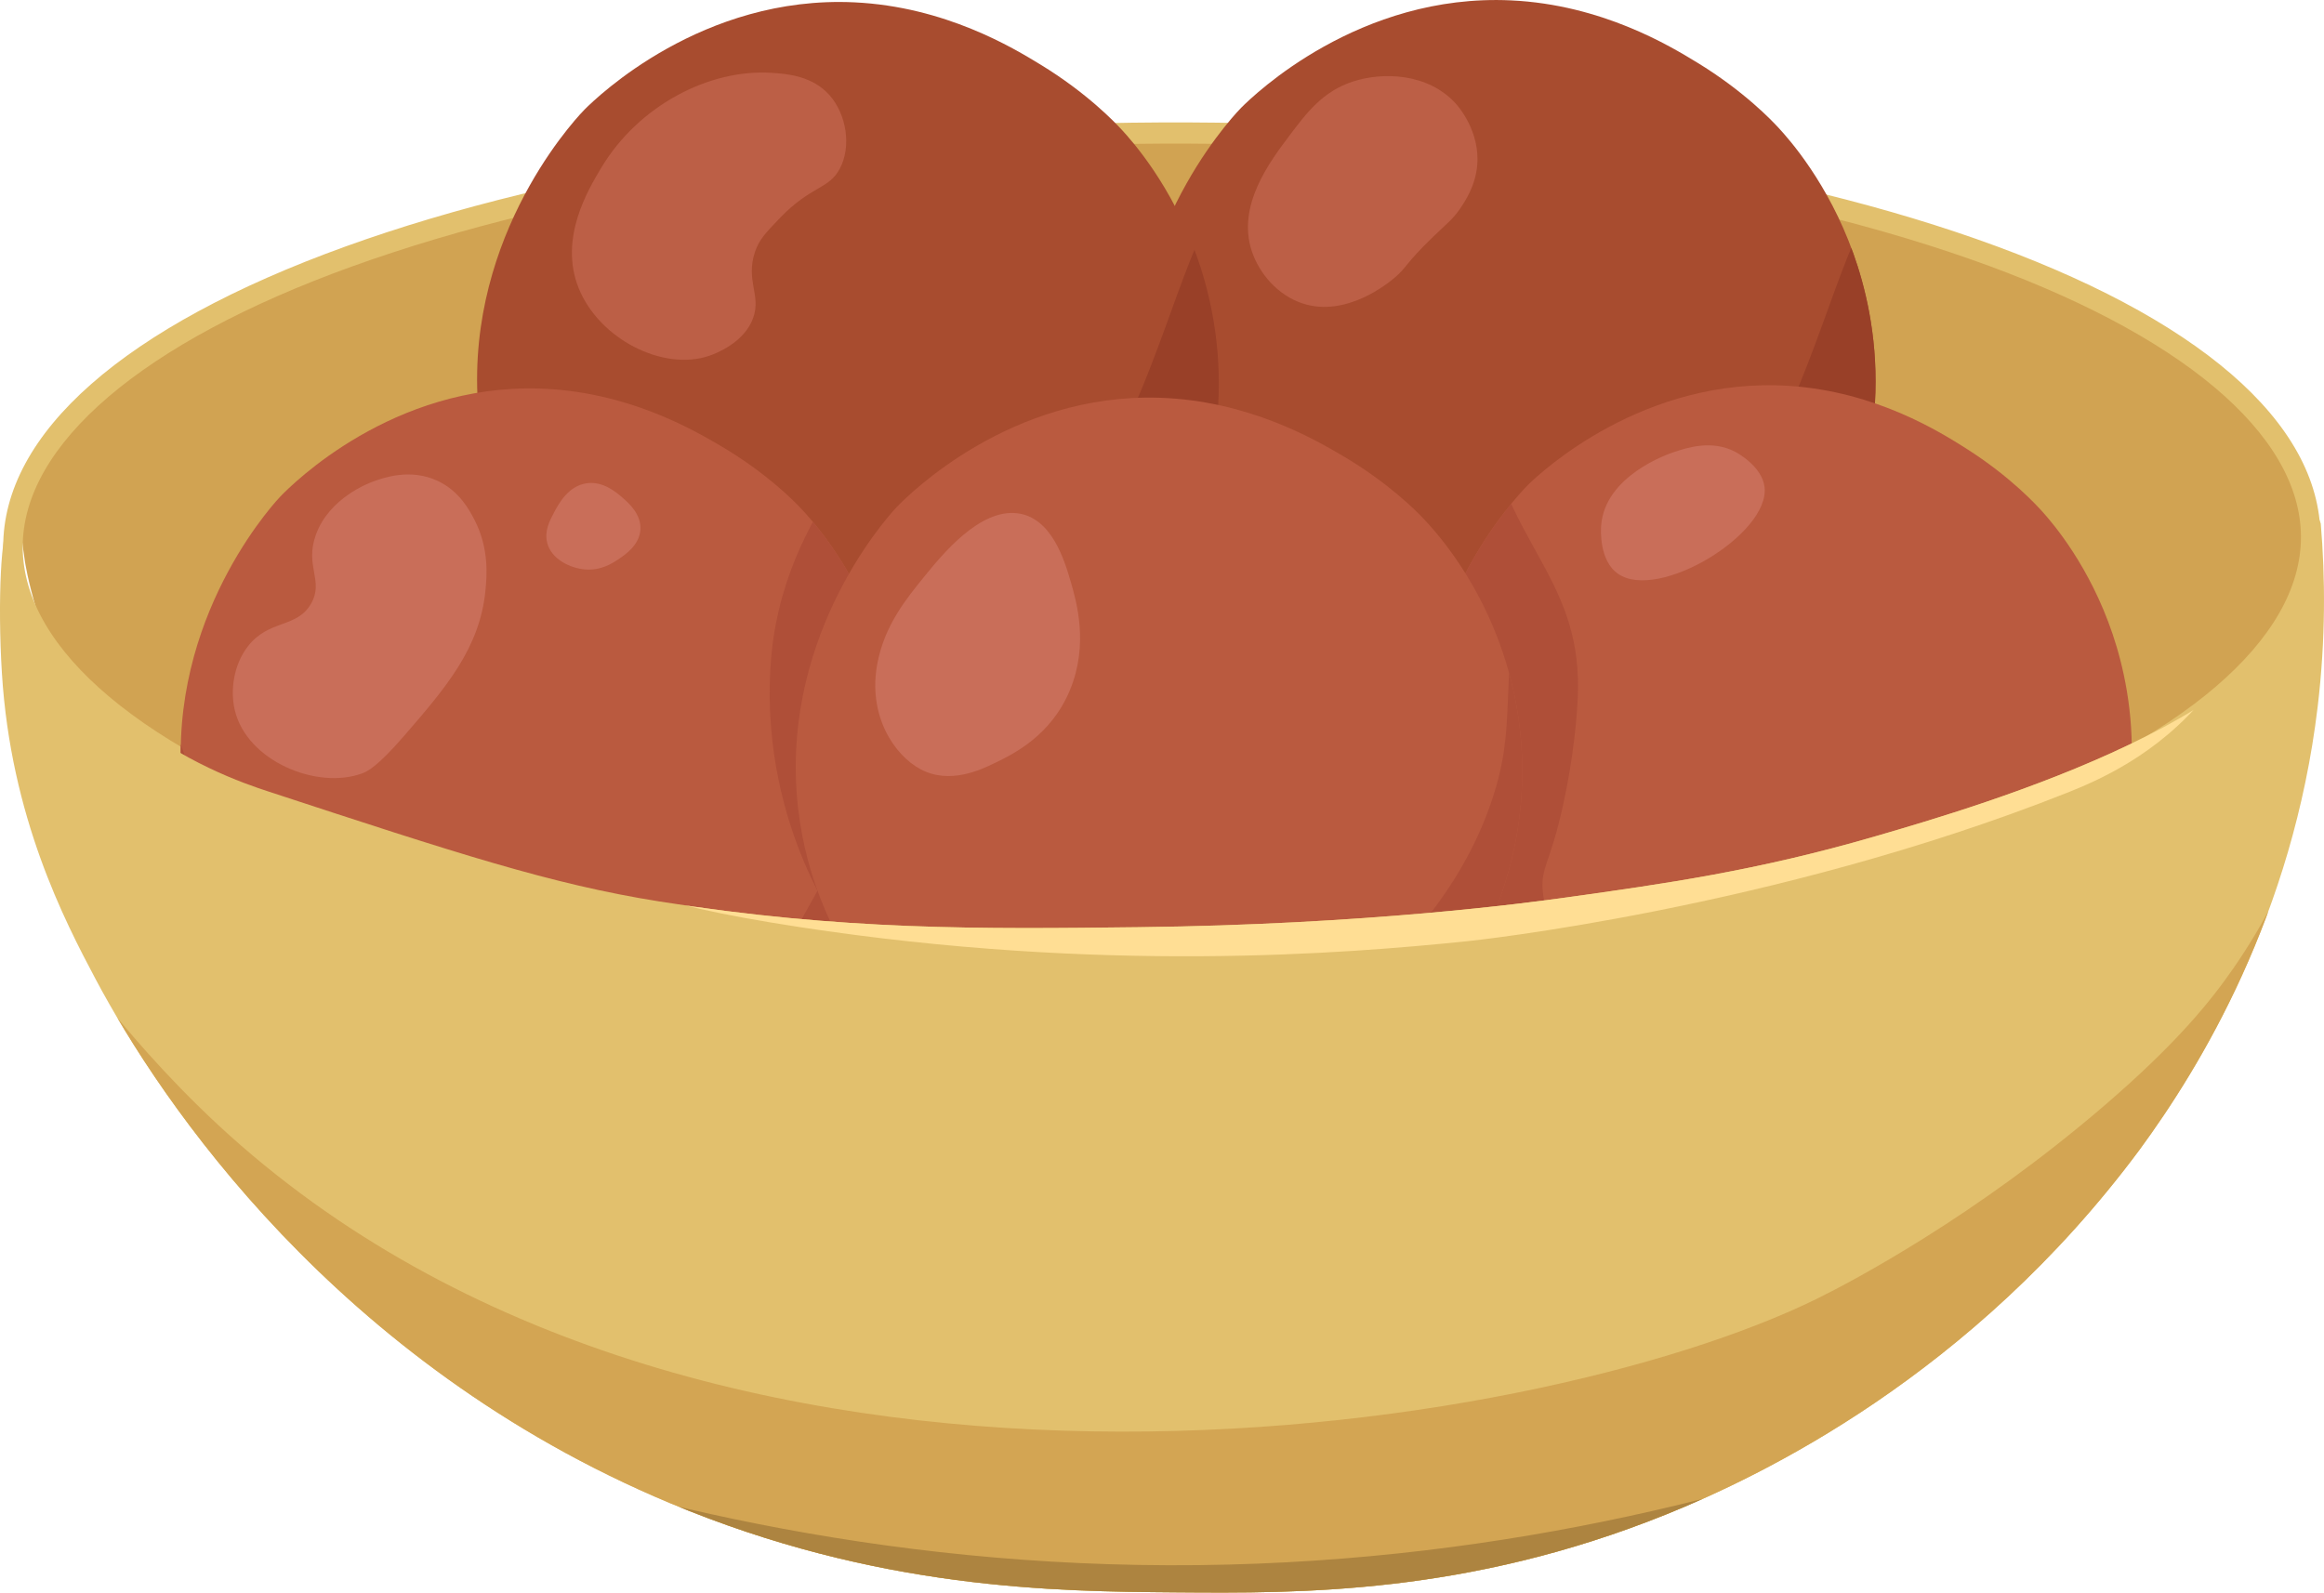 <?xml version="1.0" encoding="UTF-8"?><svg id="_レイヤー_2" xmlns="http://www.w3.org/2000/svg" xmlns:xlink="http://www.w3.org/1999/xlink" viewBox="0 0 219.165 150.22"><defs><style>.cls-1{clip-path:url(#clippath-6);}.cls-2{fill:#994028;}.cls-3{clip-path:url(#clippath-4);}.cls-4{fill:#ffde94;}.cls-5{fill:#e2c06d;}.cls-6{fill:#d3a553;}.cls-7{fill:#a84c2f;}.cls-8{fill:#ad8440;}.cls-9{clip-path:url(#clippath-1);}.cls-10{fill:#ba5a3f;}.cls-11{clip-path:url(#clippath-5);}.cls-12{fill:#d1a352;}.cls-13{clip-path:url(#clippath-3);}.cls-14{fill:#af4f38;}.cls-15{fill:#bc5f46;}.cls-16{clip-path:url(#clippath-2);}.cls-17{fill:#c96e59;}.cls-18{clip-path:url(#clippath);}</style><clipPath id="clippath"><path class="cls-7" d="M176.86,37.031c-.272,9.011-3.842,15.394-5.395,18.081-1.517,2.626-3.668,6.348-7.846,9.752-8.836,7.201-19.3,6.921-22.042,6.807-10.675-.444-17.865-5.734-20.145-7.461-2.535-1.92-9.792-7.934-12.991-18.46-.666-2.192-1.414-5.436-1.503-9.361-.357-15.767,10.131-26.246,10.131-26.246,1.196-1.195,11.1-10.783,25.43-10.108,8.586.405,15.012,4.317,17.527,5.849,4.467,2.72,7.118,5.541,7.703,6.174,1.003,1.086,4.683,5.219,7.051,11.853,1.071,3.001,2.249,7.561,2.081,13.121Z"/></clipPath><clipPath id="clippath-1"><path class="cls-7" d="M114.922,37.216c-.272,9.011-3.842,15.394-5.395,18.081-1.517,2.626-3.668,6.348-7.846,9.752-8.836,7.201-19.3,6.921-22.042,6.807-10.675-.444-17.865-5.734-20.145-7.461-2.535-1.92-9.792-7.934-12.991-18.46-.666-2.192-1.414-5.436-1.503-9.361-.357-15.767,10.131-26.246,10.131-26.246,1.196-1.195,11.1-10.783,25.43-10.108,8.586.405,15.012,4.317,17.527,5.849,4.467,2.72,7.118,5.541,7.703,6.174,1.003,1.086,4.683,5.219,7.051,11.853,1.071,3.001,2.249,7.561,2.081,13.121Z"/></clipPath><clipPath id="clippath-2"><path class="cls-10" d="M201.003,72.408c-.412,8.627-3.938,14.681-5.47,17.228-1.497,2.49-3.62,6.018-7.678,9.21-8.584,6.75-18.602,6.305-21.227,6.15-10.217-.604-17.015-5.791-19.17-7.484-2.396-1.881-9.246-7.764-12.134-17.899-.601-2.111-1.263-5.23-1.283-8.992-.078-15.108,10.143-24.969,10.143-24.969,1.166-1.125,10.812-10.143,24.527-9.255,8.217.532,14.306,4.387,16.69,5.896,4.233,2.68,6.725,5.427,7.274,6.043.942,1.057,4.398,5.078,6.555,11.471.976,2.892,2.027,7.28,1.773,12.602Z"/></clipPath><clipPath id="clippath-3"><path class="cls-10" d="M84.68,71.879c-.121,8.717-3.472,14.944-4.931,17.566-1.426,2.563-3.447,6.195-7.432,9.553-8.43,7.102-18.551,6.995-21.204,6.928-10.328-.261-17.362-5.262-19.594-6.896-2.481-1.816-9.592-7.517-12.851-17.644-.679-2.109-1.453-5.233-1.601-9.027-.594-15.239,9.381-25.535,9.381-25.535,1.138-1.174,10.562-10.601,24.427-10.173,8.308.256,14.582,3.938,17.038,5.379,4.362,2.56,6.969,5.245,7.545,5.848.987,1.034,4.61,4.973,7.004,11.348,1.083,2.884,2.293,7.275,2.218,12.653Z"/></clipPath><clipPath id="clippath-4"><path class="cls-10" d="M143.556,73.2c-.123,8.829-3.517,15.138-4.995,17.793-1.444,2.596-3.491,6.275-7.528,9.676-8.539,7.193-18.791,7.086-21.478,7.018-10.461-.264-17.587-5.33-19.848-6.985-2.513-1.84-9.716-7.614-13.017-17.872-.688-2.136-1.472-5.301-1.621-9.144-.601-15.436,9.503-25.865,9.503-25.865,1.152-1.189,10.698-10.738,24.743-10.305,8.415.259,14.77,3.989,17.258,5.449,4.418,2.593,7.059,5.313,7.642,5.924.999,1.048,4.67,5.037,7.095,11.495,1.097,2.921,2.323,7.369,2.247,12.816Z"/></clipPath><clipPath id="clippath-5"><path class="cls-5" d="M218.859,49.378c.425,5.043.474,10.879-.291,17.288-2.345,19.624-11.056,33.964-16.799,41.788-15.814,21.305-35.715,30.797-44.651,34.397-18.774,7.565-34.599,7.439-46.222,7.347-11.348-.09-28.153-.223-47.745-8.429-31.522-13.203-48.076-38.013-54.108-49.362-2.989-5.623-8.018-15.328-8.862-28.896-.429-6.886-.05-13.851.67-13.907.546-.043.583,3.944,2.95,8.63,2.262,4.478,5.392,7.101,7.686,8.985,5.772,4.738,11.489,6.672,13.871,7.454,17.758,5.826,26.637,8.739,36.827,10.357,17.324,2.751,30.273,2.601,45.17,2.428,21.547-.25,36.68-2.29,40.414-2.812,9.247-1.292,17.901-2.502,29.111-5.767,10.037-2.924,40.121-11.689,41.047-25.362.243-3.589-1.581-8.505-1.129-8.638.321-.094,1.282,2.358,2.062,4.5Z"/></clipPath><clipPath id="clippath-6"><path class="cls-6" d="M231.881,73.841c5.716,7.38-19.804,43.361-54.529,63.41-28.458,16.431-55.898,16.966-67.708,16.453-31.226-1.356-53.057-13.936-59.03-17.595C20.2,117.471,4.139,88.049,4.549,87.715c.237-.193,6.268,9.35,16.022,18.396,45.408,42.112,124.099,29.487,150.725,16.418,3.522-1.729,15.016-7.825,27.099-18.198,6.948-5.964,10.114-9.947,12.264-13.055,2.468-3.568,5.855-9.351,8.11-17.407,8.584-2.561,11.86-1.645,13.112-.028Z"/></clipPath></defs><g id="_レイヤー_1-2"><path class="cls-12" d="M2.094,47.211c1.01-7.437,8.236-12.075,10.871-13.766C45.451,12.595,111.458,12.936,111.458,12.936c35.458.183,49.839,3.454,59.51,6.312,14.657,4.332,44.326,13.101,46.741,31.164.339,2.535.768,9.941-8.412,21.403-24.748,30.896-70.998,30.918-99.667,30.537-72.767-.967-99.263-31.376-101.873-35.387-4.293-6.6-5.397-13.953-5.397-13.953-.273-1.818-.554-3.685-.266-5.801Z"/><path class="cls-5" d="M109.725,90.692c-29.035.137-56.361-3.763-76.944-10.983C11.88,72.376.344,62.407.301,51.637s11.412-20.848,32.255-28.377c20.524-7.414,47.818-11.573,76.853-11.71s56.361,3.763,76.944,10.983c20.902,7.332,32.438,17.301,32.481,28.072s-11.412,20.848-32.255,28.377c-20.524,7.414-47.818,11.573-76.853,11.71ZM109.417,13.55c-28.845.136-55.935,4.258-76.28,11.607C13.401,32.287,2.104,41.935,2.142,51.628s11.413,19.234,31.205,26.177c20.403,7.157,47.525,11.023,76.37,10.887,28.845-.136,55.935-4.258,76.28-11.607,19.736-7.129,31.033-16.778,30.994-26.471s-11.413-19.234-31.205-26.177c-20.403-7.157-47.525-11.023-76.37-10.887Z"/><path class="cls-7" d="M176.86,37.031c-.272,9.011-3.842,15.394-5.395,18.081-1.517,2.626-3.668,6.348-7.846,9.752-8.836,7.201-19.3,6.921-22.042,6.807-10.675-.444-17.865-5.734-20.145-7.461-2.535-1.92-9.792-7.934-12.991-18.46-.666-2.192-1.414-5.436-1.503-9.361-.357-15.767,10.131-26.246,10.131-26.246,1.196-1.195,11.1-10.783,25.43-10.108,8.586.405,15.012,4.317,17.527,5.849,4.467,2.72,7.118,5.541,7.703,6.174,1.003,1.086,4.683,5.219,7.051,11.853,1.071,3.001,2.249,7.561,2.081,13.121Z"/><g class="cls-18"><path class="cls-2" d="M226.67,92.713c-5.814,34.304-38.098,59.526-68.872,62.759-63.185,6.638-110.845-80.383-99.431-96.331,9.613-13.433,60.857,23.945,94.767-.435,21.889-15.737,17.481-43.494,31.134-45.461,17.406-2.507,49.253,39.046,42.402,79.468Z"/></g><path class="cls-15" d="M137.701,19.669c-.715,1.052-1.234,1.383-2.724,2.833-2.413,2.349-2.302,2.7-3.424,3.665-.605.52-4.574,3.802-8.697,2.46-2.366-.77-4.119-2.847-4.812-4.959-1.411-4.304,1.697-8.415,3.633-10.976,1.575-2.084,3.077-4.071,5.892-4.995,2.847-.935,7.099-.803,9.706,2.059.225.246,2.32,2.619,2.033,5.849-.174,1.953-1.144,3.381-1.607,4.063Z"/><path class="cls-7" d="M114.922,37.216c-.272,9.011-3.842,15.394-5.395,18.081-1.517,2.626-3.668,6.348-7.846,9.752-8.836,7.201-19.3,6.921-22.042,6.807-10.675-.444-17.865-5.734-20.145-7.461-2.535-1.92-9.792-7.934-12.991-18.46-.666-2.192-1.414-5.436-1.503-9.361-.357-15.767,10.131-26.246,10.131-26.246,1.196-1.195,11.1-10.783,25.43-10.108,8.586.405,15.012,4.317,17.527,5.849,4.467,2.72,7.118,5.541,7.703,6.174,1.003,1.086,4.683,5.219,7.051,11.853,1.071,3.001,2.249,7.561,2.081,13.121Z"/><g class="cls-9"><path class="cls-2" d="M164.732,92.898c-5.814,34.304-38.098,59.526-68.872,62.759C32.675,162.295-14.985,75.274-3.571,59.326c9.613-13.433,60.857,23.945,94.767-.435,21.889-15.737,17.481-43.494,31.134-45.461,17.406-2.507,49.253,39.046,42.402,79.468Z"/></g><path class="cls-15" d="M73.521,20.594c-1.272,1.327-1.931,1.993-2.323,3.171-.901,2.71.596,4.058-.166,6.212-.835,2.364-3.572,3.387-4.141,3.581-4.359,1.491-10.39-1.582-12.32-6.383-1.879-4.673.881-9.265,2.139-11.362,3.527-5.876,10.181-9.313,16.032-8.944,1.482.093,3.877.28,5.496,2.119,1.604,1.822,2.061,4.829.971,6.903-1.045,1.989-2.709,1.592-5.689,4.702Z"/><path class="cls-17" d="M152.67,56.375c-.613,1.774-.807,2.933-1.878,4.495-1.15,1.676-2.986,2.296-3.362,2.411-2.884.886-5.399-1.61-5.107-5.175.34-4.156,4.125-7.816,4.47-8.14,4.548-4.289,10.5-4.16,10.7-1.954.152,1.673-3.11,3.407-4.822,8.363Z"/><path class="cls-10" d="M201.003,72.408c-.412,8.627-3.938,14.681-5.47,17.228-1.497,2.49-3.62,6.018-7.678,9.21-8.584,6.75-18.602,6.305-21.227,6.15-10.217-.604-17.015-5.791-19.17-7.484-2.396-1.881-9.246-7.764-12.134-17.899-.601-2.111-1.263-5.23-1.283-8.992-.078-15.108,10.143-24.969,10.143-24.969,1.166-1.125,10.812-10.143,24.527-9.255,8.217.532,14.306,4.387,16.69,5.896,4.233,2.68,6.725,5.427,7.274,6.043.942,1.057,4.398,5.078,6.555,11.471.976,2.892,2.027,7.28,1.773,12.602Z"/><g class="cls-16"><path class="cls-14" d="M223.9,166.379c-21.891,22.846-64.439,28.569-88.522,11.466-45.523-32.329.323-156.34,2.828-156.027.172.021-.043,1.78.423,7.405,0,0.0.406,4.901,1.078,9.145,2.017,12.753,9.278,15.842,9.105,26.684-.035,2.194-.401,6.343-1.409,10.907-1.208,5.469-2.071,5.798-1.925,7.939.529,7.76,12.504,12.673,13.964,13.275,8.652,3.569,16.628,1.929,19.328,1.349,2.336-.502,4.349-1.186,21.72-10.556,5.778-3.117,8.667-4.675,9.126-4.961,19.247-12.005,15.418-59.548,15.535-59.546.989.016.039,33.598.039,33.598-2.126,75.106,13.809,93.564-1.29,109.322Z"/></g><path class="cls-10" d="M84.68,71.879c-.121,8.717-3.472,14.944-4.931,17.566-1.426,2.563-3.447,6.195-7.432,9.553-8.43,7.102-18.551,6.995-21.204,6.928-10.328-.261-17.362-5.262-19.594-6.896-2.481-1.816-9.592-7.517-12.851-17.644-.679-2.109-1.453-5.233-1.601-9.027-.594-15.239,9.381-25.535,9.381-25.535,1.138-1.174,10.562-10.601,24.427-10.173,8.308.256,14.582,3.938,17.038,5.379,4.362,2.56,6.969,5.245,7.545,5.848.987,1.034,4.61,4.973,7.004,11.348,1.083,2.884,2.293,7.275,2.218,12.653Z"/><g class="cls-13"><path class="cls-14" d="M127.85,149.281c-13.701,28.85-52.638,47.87-81.149,39.15C-8.541,171.535-7.291,39.904-.235,38.069c2.646-.688,10.541,15.445,13.662,22.658,5.196,12.01,5.126,17.717,11.678,25.167,1.94,2.206,6.692,7.48,14.82,10.387,1.825.653,12.78,4.38,24.748-.668,4.198-1.771,7.256-4.088,9.209-5.815,1.07-1.924,2.139-3.848,3.209-5.773-1.606-3.16-3.779-8.405-4.358-15.219-.372-4.38.065-7.64.19-8.501,1.114-7.689,4.651-12.617,6.636-16.047,6.985-12.068,8.613-29.513,4.015-32.281-3.792-2.284-14.354,3.873-14.924,10.605-.712,8.403,14.902,14.206,25.651,21.567,28.798,19.72,50.418,69.611,33.549,105.133Z"/></g><path class="cls-17" d="M38.098,69.422c-2.554,2.953-3.494,3.36-3.947,3.528-4.234,1.567-10.876-1.15-12.012-5.977-.437-1.856-.113-4.251,1.228-5.994,1.983-2.578,4.622-1.688,5.971-4.042,1.236-2.157-.627-3.522.454-6.503,1.26-3.475,4.966-4.861,5.464-5.039.937-.335,3.448-1.232,6-.043,2.074.966,3.014,2.77,3.48,3.664,1.397,2.681,1.18,5.282,1.047,6.659-.528,5.474-3.755,9.205-7.684,13.747Z"/><path class="cls-17" d="M58.285,52.774c-.478.32-1.595,1.067-3.11.94-1.367-.115-3.178-.944-3.571-2.513-.281-1.123.229-2.081.656-2.881.432-.809,1.313-2.461,3.026-2.729,1.564-.244,2.806.824,3.394,1.33.601.517,1.805,1.573,1.714,3.034-.092,1.47-1.436,2.369-2.109,2.82Z"/><path class="cls-10" d="M143.556,73.2c-.123,8.829-3.517,15.138-4.995,17.793-1.444,2.596-3.491,6.275-7.528,9.676-8.539,7.193-18.791,7.086-21.478,7.018-10.461-.264-17.587-5.33-19.848-6.985-2.513-1.84-9.716-7.614-13.017-17.872-.688-2.136-1.472-5.301-1.621-9.144-.601-15.436,9.503-25.865,9.503-25.865,1.152-1.189,10.698-10.738,24.743-10.305,8.415.259,14.77,3.989,17.258,5.449,4.418,2.593,7.059,5.313,7.642,5.924.999,1.048,4.67,5.037,7.095,11.495,1.097,2.921,2.323,7.369,2.247,12.816Z"/><g class="cls-3"><path class="cls-14" d="M187.342,159.705c-16,26.781-50.205,45.592-82.198,39.656-63.104-11.708-76.522-112.064-66.403-118.228,3.943-2.402,10.532,10.067,33.231,17.65,9.166,3.062,29.439,9.834,47.608.169,2.436-1.296,16.195-8.861,21.105-23.447,2.457-7.301.636-10.231,2.873-23.317,2.06-12.049,3.847-22.502,7.431-23.35,10.773-2.549,70.181,74.243,36.352,130.866Z"/></g><path class="cls-17" d="M93.785,71.984c-1.264.612-4.215,2.042-6.968.577-2.484-1.322-5.034-5.091-4.064-10.051.694-3.552,2.719-6.042,4.412-8.123,1.711-2.104,5.205-6.4,8.77-5.972,3.255.391,4.454,4.465,5.022,6.395.581,1.972,1.722,5.983-.053,10.275-1.786,4.317-5.339,6.038-7.118,6.9Z"/><path class="cls-17" d="M166.408,45.959c.493,4.405-10.006,10.787-13.811,8.17-1.811-1.246-1.628-4.203-1.602-4.543.354-4.702,6.256-6.743,6.893-6.953,1.239-.409,3.531-1.165,5.736-.025.133.069,2.562,1.362,2.784,3.351Z"/><path class="cls-5" d="M218.859,49.378c.425,5.043.474,10.879-.291,17.288-2.345,19.624-11.056,33.964-16.799,41.788-15.814,21.305-35.715,30.797-44.651,34.397-18.774,7.565-34.599,7.439-46.222,7.347-11.348-.09-28.153-.223-47.745-8.429-31.522-13.203-48.076-38.013-54.108-49.362-2.989-5.623-8.018-15.328-8.862-28.896-.429-6.886-.05-13.851.67-13.907.546-.043.583,3.944,2.95,8.63,2.262,4.478,5.392,7.101,7.686,8.985,5.772,4.738,11.489,6.672,13.871,7.454,17.758,5.826,26.637,8.739,36.827,10.357,17.324,2.751,30.273,2.601,45.17,2.428,21.547-.25,36.68-2.29,40.414-2.812,9.247-1.292,17.901-2.502,29.111-5.767,10.037-2.924,40.121-11.689,41.047-25.362.243-3.589-1.581-8.505-1.129-8.638.321-.094,1.282,2.358,2.062,4.5Z"/><g class="cls-11"><path class="cls-6" d="M231.881,73.841c5.716,7.38-19.804,43.361-54.529,63.41-28.458,16.431-55.898,16.966-67.708,16.453-31.226-1.356-53.057-13.936-59.03-17.595C20.2,117.471,4.139,88.049,4.549,87.715c.237-.193,6.268,9.35,16.022,18.396,45.408,42.112,124.099,29.487,150.725,16.418,3.522-1.729,15.016-7.825,27.099-18.198,6.948-5.964,10.114-9.947,12.264-13.055,2.468-3.568,5.855-9.351,8.11-17.407,8.584-2.561,11.86-1.645,13.112-.028Z"/><g class="cls-1"><path class="cls-8" d="M212.877,123.781c2.161,4.745-42.823,46.666-100.606,47.146-58.187.484-104.006-41.265-101.886-46.052,1.907-4.306,41.65,23.439,102.658,22.755,59.674-.67,97.911-28.07,99.833-23.849Z"/></g><path class="cls-4" d="M213.89,52.374c.678,5.07-5.424,12.721-5.802,13.187-4.6,5.676-10.348,8.106-13.187,9.231-27.794,11.014-56.439,13.978-56.44,13.978-11.746,1.215-34.597,3.03-63.033-1.319-15.785-2.414-18.266-4.43-18.989-6.593-3.201-9.577,25.006-31.12,53.802-40.879,47.944-16.248,101.819-1.284,103.648,12.396Z"/></g></g></svg>